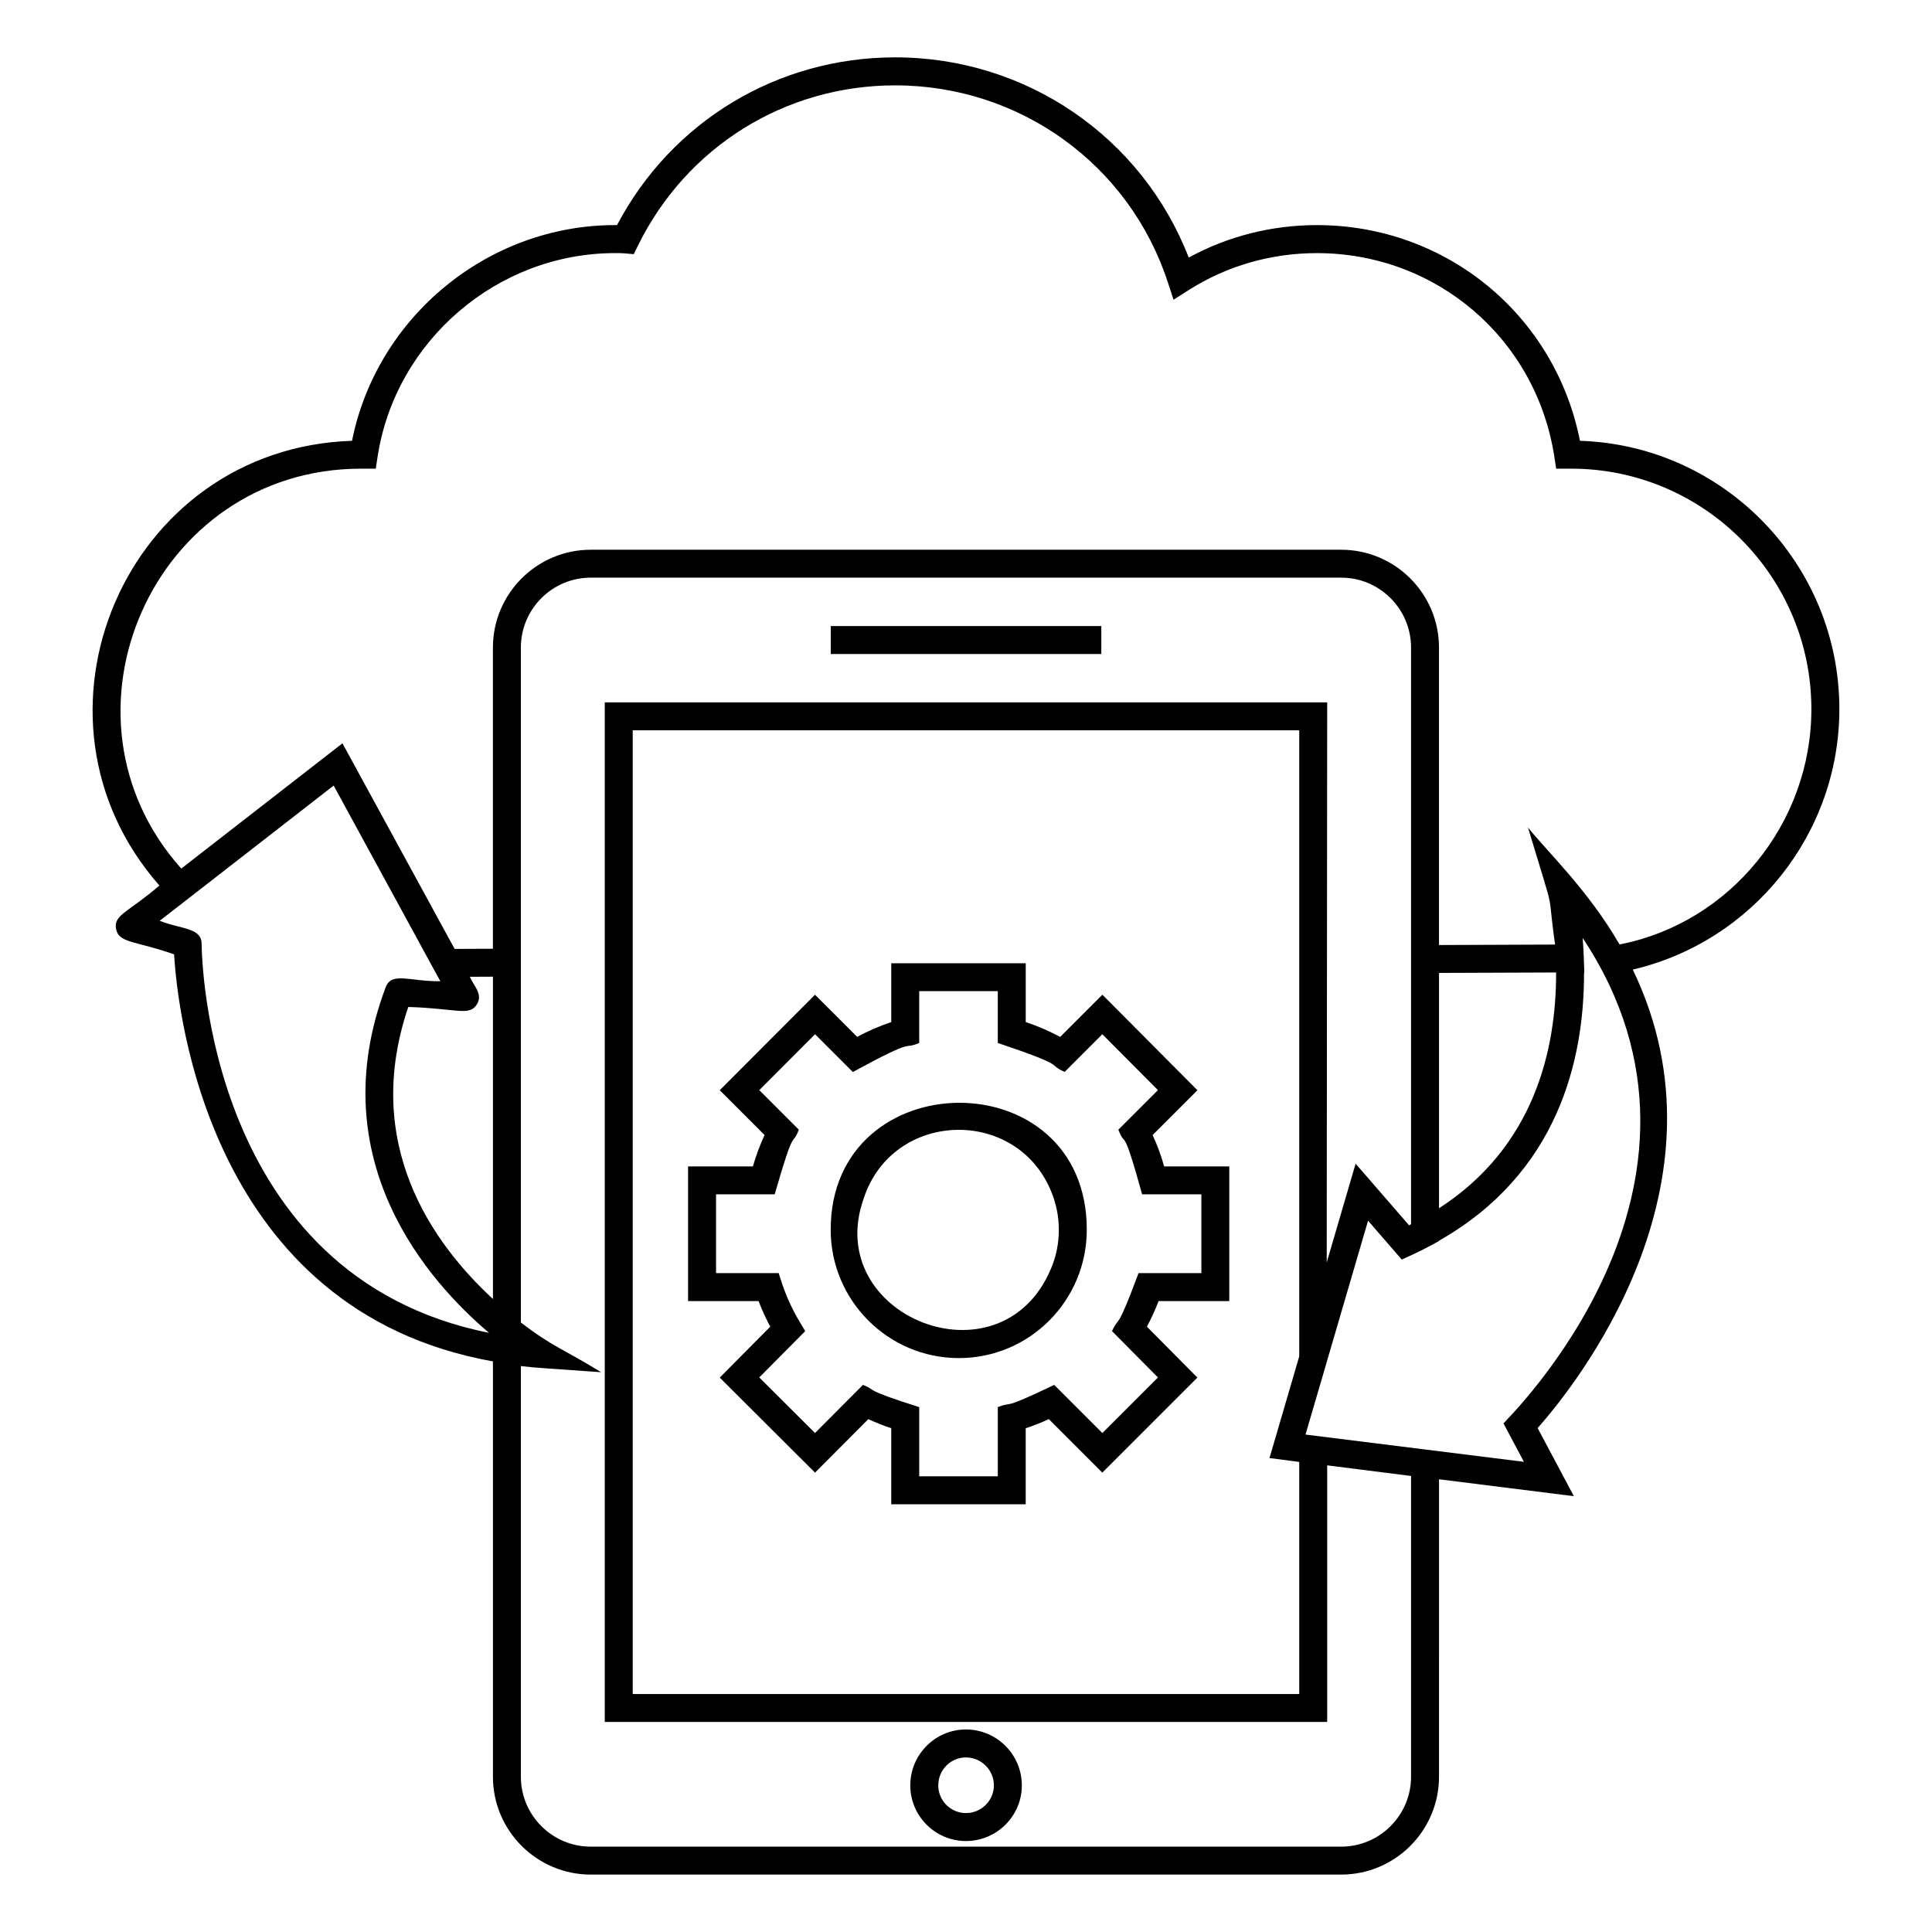 <?xml version="1.0" encoding="UTF-8"?>
<!-- Uploaded to: ICON Repo, www.svgrepo.com, Generator: ICON Repo Mixer Tools -->
<svg fill="#000000" width="800px" height="800px" version="1.1" viewBox="144 144 512 512" xmlns="http://www.w3.org/2000/svg">
 <g>
  <path d="m399.98 602.33c-8.129 0-14.742 6.644-14.742 14.816 0 8.133 6.613 14.746 14.742 14.746 8.172 0 14.816-6.613 14.816-14.746 0-8.172-6.644-14.816-14.816-14.816zm0 22.152c-4.043 0-7.332-3.293-7.332-7.336 0-4.086 3.289-7.41 7.332-7.41 4.086 0 7.41 3.324 7.41 7.41-0.004 4.047-3.328 7.336-7.41 7.336z"/>
  <path d="m364.16 309.91h71.699v7.41h-71.699z"/>
  <path d="m174.75 390.15c0.711 3.879 5.223 3.137 15.391 6.773 0.938 15.82 9.543 94.488 84.492 107.86v110.07c0 14.297 11.633 25.93 25.93 25.93h198.86c14.297 0 25.93-11.633 25.93-25.93l0.004-78.832 35.734 4.481-9.602-18.051c9.707-10.926 52.793-64.293 25.215-121.5 31.859-7.469 54.746-36.066 54.746-69.047 0-38.449-30.629-69.871-68.746-71.09-6.586-33.305-35.426-57.16-69.727-57.16-11.977 0-23.621 2.961-33.953 8.605-12.359-31.922-43.055-53.059-77.777-53.059-31.215 0-59.25 16.969-73.73 44.453h-0.508c-33.734 0-63.16 24.359-69.719 57.164-60.18 1.977-90.363 73.172-51.047 117.86-8.312 7.152-12.176 7.746-11.492 11.465zm22.684 3.973c-0.027-4.348-5.527-3.852-11.117-6.106l5.012-3.894 0.004 0.004 41.09-31.945 27.641 50.715h0.012l0.625 1.145c-8.316 0.051-12.914-2.582-14.5 1.617-17.32 45.957 11.543 78.141 27.398 91.559-74.695-14.922-76.141-99.426-76.164-103.09zm54.77 16.734c12.695 0.367 16.109 2.531 18.141-0.637 1.762-2.754-0.824-4.93-1.824-7.363l6.113-0.027v85.414c-16.082-14.832-34.77-41.152-22.43-77.387zm265.74 204c0 10.211-8.309 18.523-18.523 18.523h-198.86c-10.211 0-18.523-8.309-18.523-18.523v-108.83c4.57 0.531 5.797 0.5 21.262 1.625-10.051-6.199-12.645-6.582-21.262-13.176v-178.87c0-10.211 8.309-18.523 18.523-18.523h198.86c10.211 0 18.523 8.309 18.523 18.523v152.83c-0.18 0.09-0.352 0.184-0.531 0.277l-14.16-16.332-7.66 26.184 0.125-148.43-191.45-0.004v270.21h191.45v-68.008l22.227 2.816zm38.441-213.14c0.043 20.469-5.793 46.195-31.031 62.484v-62.367zm-75.957 128.68 7.883 1.031v61.504h-176.63v-255.39h176.63v165.91zm62.012-9.18 5.414 10.18-57.887-7.223 5.602-19.109v-0.031l10.984-37.539 8.926 10.301c1.582-0.742 4.461-1.957 7.914-3.844 0.742-0.402 2.703-1.473 1.961-1.066v-0.086c31.379-17.816 38.496-47.641 38.434-71.105h0.074c-0.117-2.816-0.129-5.273-0.445-9.137 43.84 66.059-20.551 127.92-20.977 128.66zm-302.78-253.02h3.922l0.48-3.144c4.719-30.773 31.777-53.98 62.945-53.98 0.855-0.004 1.699-0.008 2.414 0.059l2.531 0.223 1.121-2.277c12.875-26.188 38.996-42.457 68.172-42.457 33.051 0 62.094 21.004 72.27 52.27l1.48 4.539 4.031-2.562c10.082-6.406 21.816-9.793 33.949-9.793 31.676 0 58.148 22.699 62.945 53.98l0.48 3.144h3.992c35.09 0 63.641 28.582 63.641 63.719 0 30.305-21.551 56.539-50.527 62.309h-0.352c-8.188-14.219-19.348-24.812-24.227-30.945 7.887 26.07 4.848 14.719 7.191 31.035l-30.77 0.121v-78.824c0-14.297-11.633-25.93-25.93-25.93h-198.86c-14.297 0-25.93 11.633-25.93 25.93v79.812l-10.148 0.043-25.523-46.777-4.203-7.711-15.051 11.699-27.668 21.5c-36.277-40.637-7.309-105.98 47.621-105.98z"/>
  <path d="m449.45 444.8 11.879-11.879-25.184-25.316-11.191 11.191c-2.945-1.582-5.996-2.902-9.121-3.941v-15.582h-35.641v15.59c-3.156 1.055-6.176 2.367-9.031 3.918l-11.176-11.172-25.242 25.309 11.879 11.883c-1.219 2.617-2.258 5.394-3.098 8.312h-17.18v35.691h18.691c0.875 2.309 1.906 4.574 3.086 6.781l-13.379 13.492 25.246 25.188 14.129-14.18c1.957 0.91 3.984 1.715 6.066 2.402v20.168h35.641v-20.16c2.102-0.684 4.148-1.492 6.125-2.414l14.18 14.18 25.188-25.188-13.375-13.488c1.18-2.207 2.211-4.473 3.086-6.781h18.746v-35.691h-17.262c-0.801-2.891-1.828-5.668-3.062-8.312zm12.926 36.594h-16.652c-6.051 16.238-4.906 10.816-7.031 15.367l12.18 12.285-14.73 14.73-12.766-12.766c-14.762 7.082-10.441 4.156-14.949 5.887v18.34h-20.824v-18.332c-15.211-4.824-11.055-4.34-14.902-5.902l-12.715 12.766-14.77-14.73 12.176-12.281-1.48-2.473c-3.824-6.383-4.969-11.324-5.555-12.898h-16.598v-20.875h15.551c5.457-19.07 4.484-12.16 6.387-17.133l-10.48-10.48 14.777-14.816 10.016 10.012c17.566-9.578 12.867-5.684 17.59-7.703v-13.723h20.824v13.73c19.176 6.441 12.824 5.504 17.723 7.668l9.984-9.984 14.734 14.812-10.484 10.48c1.988 5.262 0.93-2.25 6.297 17.137h15.695z"/>
  <path d="m364.14 469.89c0 18.758 15.234 34.016 33.961 34.016 18.793 0 33.91-15.273 33.91-34.016 0-45.203-67.871-44.5-67.871 0zm58.32 10.457c-13.324 31.395-60.73 12.473-49.562-18.766 7.672-23.355 40.227-24.328 49.566-2.09 1.418 3.332 2.137 6.832 2.137 10.402 0.004 3.668-0.715 7.18-2.141 10.453z"/>
 </g>
</svg>
